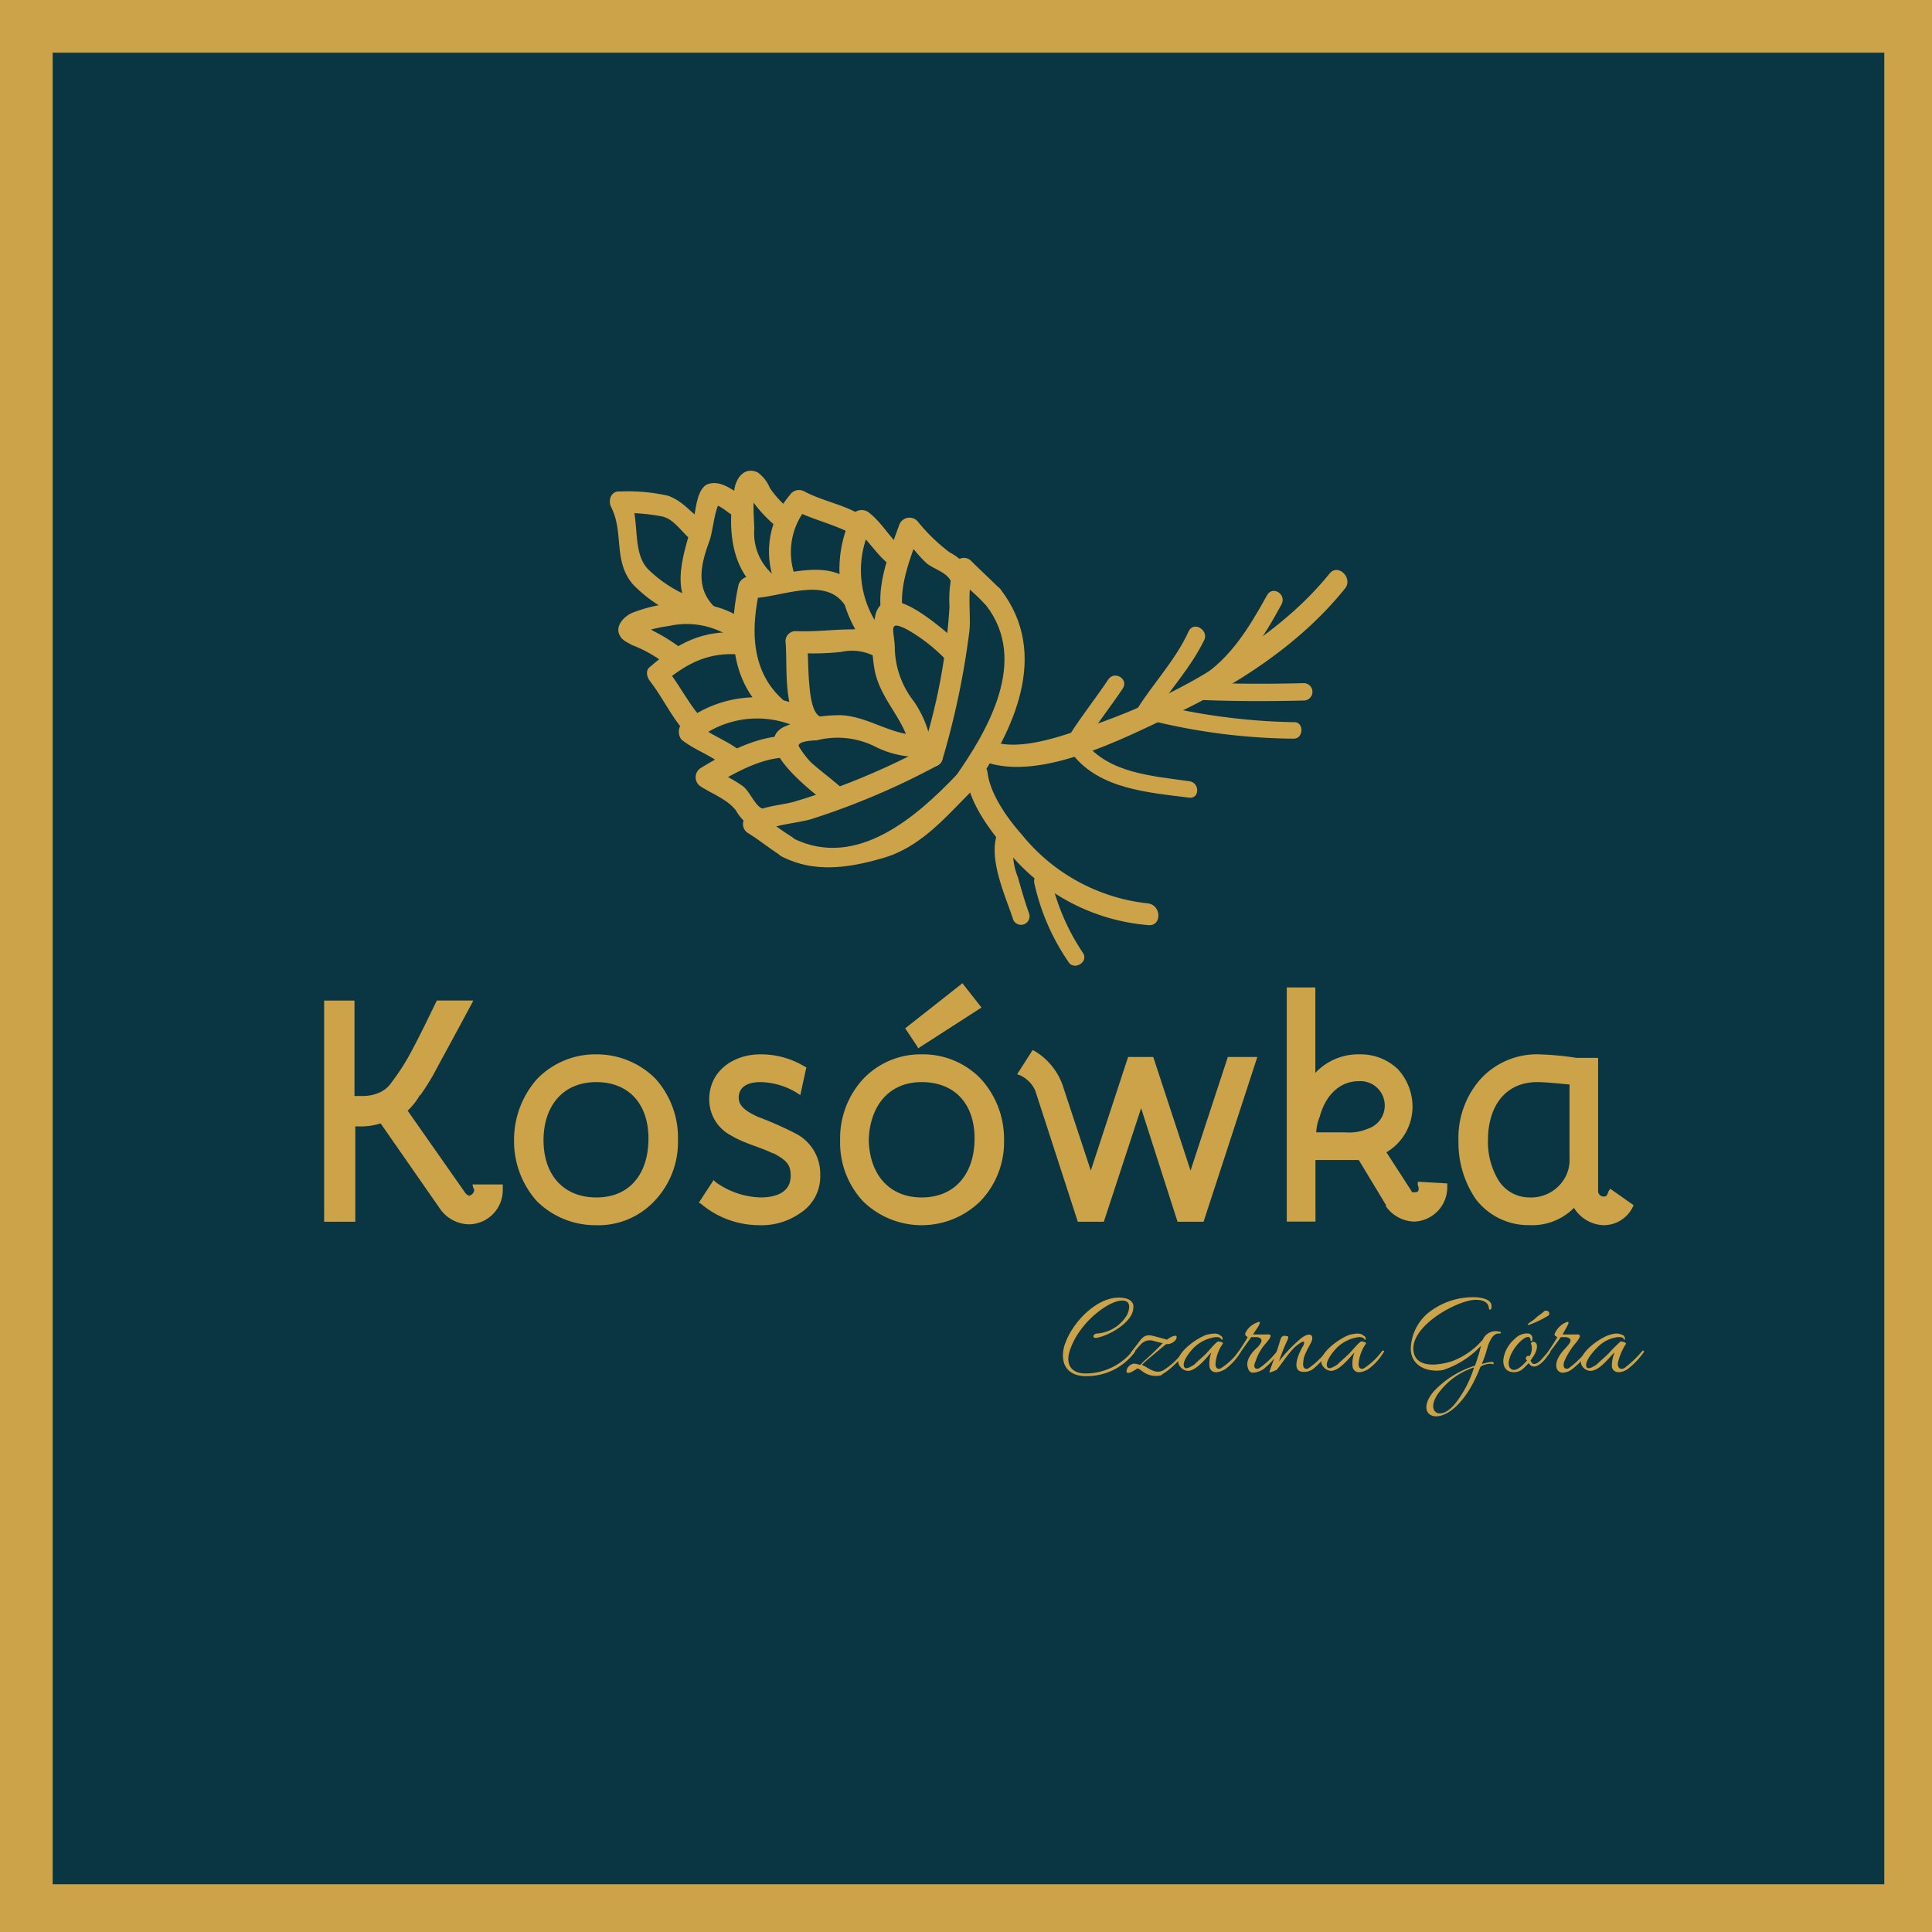 <svg xmlns="http://www.w3.org/2000/svg" xmlns:xlink="http://www.w3.org/1999/xlink" width="165" height="165" viewBox="0 0 165 165">
  <defs>
    <clipPath id="clip-path">
      <rect id="Rectangle_222" data-name="Rectangle 222" width="156.501" height="156.501" fill="none"/>
    </clipPath>
  </defs>
  <g id="logo" transform="translate(6 6)">
    <rect id="Rectangle_223" data-name="Rectangle 223" width="165" height="165" transform="translate(-6 -6)" fill="#cda349"/>
    <rect id="Rectangle_221" data-name="Rectangle 221" width="156.425" height="156.424" transform="translate(-1.501 -1.501)" fill="#0a3542"/>
    <g id="Group_106" data-name="Group 106" transform="translate(-1.501 -1.501)" clip-path="url(#clip-path)">
      <path id="Path_342" data-name="Path 342" d="M50.141,131.52c-2.148,4-2.37,4.37-2.963,5.407a17.214,17.214,0,0,1-1.407,2.3,6.553,6.553,0,0,1-1.259,1.481l5.111,7.11c.148.222.222.3.444.3a.545.545,0,0,0,.593-.593.56.56,0,0,0-.074-.3h2.148a2.653,2.653,0,0,1-2.666,2.963,2.509,2.509,0,0,1-2.148-1.111l-5.333-7.481a5.807,5.807,0,0,1-2.444.222v8.221H37.92V131.52h2.222v8.147h.815a3.665,3.665,0,0,0,1.555-.37,2.586,2.586,0,0,0,1.111-.889,23.491,23.491,0,0,0,1.7-2.666A37.344,37.344,0,0,0,47.4,131.52Z" transform="translate(-14.515 -50.344)" fill="#cda349"/>
      <path id="Path_343" data-name="Path 343" d="M50,131.382l.148.074c-2.148,4-2.37,4.37-2.963,5.481a19.157,19.157,0,0,1-1.407,2.3l-.148-.148.148.074a5.707,5.707,0,0,1-1.259,1.555l-.148-.148.222-.148,5.036,7.184-.148.074.148-.074a.777.777,0,0,0,.3.222.55.55,0,0,0,.444-.444.272.272,0,0,0-.074-.222l-.074-.3h2.592v.518a2.924,2.924,0,0,1-2.889,2.889,3.092,3.092,0,0,1-2.37-1.185L42.3,141.529l.148-.074.074.148a5.588,5.588,0,0,1-2.074.3H40v-.222h.222v8.369H37.56V131.16h2.592v8.147h.667v0a3.439,3.439,0,0,0,1.481-.3l.074.148-.074-.148a2.394,2.394,0,0,0,1.037-.889,18.343,18.343,0,0,0,1.7-2.666l.148.148-.148-.148c.518-.963,1.037-2,2.074-4.148l.074-.148H50.3l-.148.3L50,131.382v.148h-2.74v-.148l.222.074c-1.037,2.148-1.555,3.259-2.074,4.222a24.931,24.931,0,0,1-1.778,2.74,3.955,3.955,0,0,1-1.185.963,4.254,4.254,0,0,1-1.629.3H39.782V131.53H37.93v18.146h1.926v-8.147h.593a7.453,7.453,0,0,0,2-.222l.074-.074,5.407,7.629a2.678,2.678,0,0,0,2,1.037,2.53,2.53,0,0,0,2.518-2.518v-.3H52.6v.148H50.447v-.148l.222-.074a.805.805,0,0,1,.074.37.822.822,0,0,1-.815.815.755.755,0,0,1-.593-.37l-5.185-7.333.148-.074a8.33,8.33,0,0,0,1.185-1.407v-.074a22.583,22.583,0,0,0,1.407-2.222c.593-1.037.815-1.407,2.963-5.407l.148.074v0Z" transform="translate(-14.377 -50.206)" fill="#cda349"/>
      <path id="Path_344" data-name="Path 344" d="M77.828,146.07a6.691,6.691,0,0,1-6.888,7.036c-4,0-6.74-3.037-6.74-7.036s2.74-7.11,6.814-7.11C75.014,138.96,77.828,142,77.828,146.07Zm-11.554,0c0,3.037,1.852,5.036,4.74,5.036,2.963,0,4.666-2.222,4.666-5.185,0-3.037-1.852-4.962-4.666-4.962C67.977,140.96,66.274,143.182,66.274,146.07Z" transform="translate(-24.575 -53.192)" fill="#cda349"/>
      <path id="Path_345" data-name="Path 345" d="M77.69,145.933h.148a7.276,7.276,0,0,1-2,5.185,6.578,6.578,0,0,1-5.036,2.074,7.1,7.1,0,0,1-5.036-2.074,7.7,7.7,0,0,1-1.926-5.185,7.838,7.838,0,0,1,1.926-5.185,6.915,6.915,0,0,1,5.111-2.148,7.1,7.1,0,0,1,5.036,2.074,7.536,7.536,0,0,1,1.926,5.259h-.37c0-4-2.74-6.962-6.592-6.962a6.663,6.663,0,0,0-6.666,6.962c0,3.925,2.666,6.888,6.592,6.888a6.559,6.559,0,0,0,6.666-6.888Zm-11.554,0h.222c0,2.963,1.7,4.888,4.518,4.888,2.889,0,4.444-2.074,4.444-5.036s-1.7-4.814-4.444-4.814c-2.963,0-4.518,2.148-4.518,4.962h-.37a5.806,5.806,0,0,1,1.259-3.777,4.624,4.624,0,0,1,3.629-1.555,4.853,4.853,0,0,1,3.555,1.407,5.706,5.706,0,0,1,1.333,3.777,5.538,5.538,0,0,1-1.333,3.851,4.466,4.466,0,0,1-3.555,1.555,4.524,4.524,0,0,1-3.555-1.481,5.349,5.349,0,0,1-1.333-3.777Z" transform="translate(-24.437 -53.054)" fill="#cda349"/>
      <path id="Path_346" data-name="Path 346" d="M90.917,149.774a6.445,6.445,0,0,0,3.926,1.333c1.481,0,2.814-.518,2.814-2,0-1.037-.518-1.555-1.629-2.074-2.222-1.037-5.333-1.407-5.333-4.444,0-2.3,1.926-3.629,4.148-3.629a7.434,7.434,0,0,1,3.7.963l-.444,2a6.377,6.377,0,0,0-3.259-.963c-1.333,0-2,.593-2,1.481,0,1.778,2.963,2,4.962,3.259a3.721,3.721,0,0,1,2,3.333c0,2.889-2.592,4.074-5.111,4.074a7.611,7.611,0,0,1-4.814-1.7Z" transform="translate(-34.405 -53.192)" fill="#cda349"/>
      <path id="Path_347" data-name="Path 347" d="M90.733,149.636l.074-.148a6.916,6.916,0,0,0,3.851,1.333c1.481,0,2.592-.518,2.592-1.852,0-.963-.37-1.333-1.481-1.926H95.7c-1.037-.518-2.37-.815-3.481-1.481a3.465,3.465,0,0,1-1.926-3.111c0-2.444,2.074-3.851,4.37-3.851a7.224,7.224,0,0,1,3.777,1.037l.148.074-.518,2.37-.222-.148a6.147,6.147,0,0,0-3.185-.963c-1.333,0-1.852.593-1.852,1.333s.667,1.185,1.629,1.629a30.994,30.994,0,0,1,3.333,1.481,3.867,3.867,0,0,1,2,3.481,3.713,3.713,0,0,1-1.7,3.259,5.759,5.759,0,0,1-3.555,1.037,7.723,7.723,0,0,1-4.962-1.852l-.148-.074,1.259-1.926.148.148-.074.148.148.074-1.037,1.629-.148-.074.074-.148a7.4,7.4,0,0,0,4.74,1.7c2.444-.074,4.888-1.185,4.888-3.925a3.582,3.582,0,0,0-1.852-3.185l.074-.148-.074.148a25.43,25.43,0,0,0-3.259-1.407c-.963-.444-1.852-1.037-1.852-2a1.582,1.582,0,0,1,.593-1.259,2.517,2.517,0,0,1,1.629-.444,6.6,6.6,0,0,1,3.333,1.037l-.074.148-.222-.074.444-1.926h.222l-.148.148a6.876,6.876,0,0,0-3.555-.963c-2.148,0-4,1.259-4,3.481a3.187,3.187,0,0,0,1.778,2.815c1.037.593,2.37.889,3.481,1.481l-.074.148.074-.148c1.185.518,1.7,1.111,1.7,2.222a2.067,2.067,0,0,1-.889,1.7,3.757,3.757,0,0,1-2.074.518,6.954,6.954,0,0,1-4.074-1.407l.148-.148.148.074Z" transform="translate(-34.221 -53.054)" fill="#cda349"/>
      <path id="Path_348" data-name="Path 348" d="M122.828,142.3a6.818,6.818,0,1,1-13.628,0,6.777,6.777,0,0,1,6.814-7.11C120.014,135.193,122.828,138.23,122.828,142.3Zm-11.48,0c0,3.037,1.778,5.036,4.666,5.036,3.037,0,4.74-2.222,4.74-5.185,0-3.037-1.852-4.962-4.74-4.962C112.977,137.193,111.348,139.415,111.348,142.3Zm4.444-8.147-.889-1.407,4.592-3.629,1.333,1.852Z" transform="translate(-41.8 -49.425)" fill="#cda349"/>
      <path id="Path_349" data-name="Path 349" d="M122.736,142.166h.222a7.276,7.276,0,0,1-2,5.185,7.153,7.153,0,0,1-10.073,0,7.351,7.351,0,0,1-1.926-5.185,7.479,7.479,0,0,1,1.926-5.185,6.748,6.748,0,0,1,5.036-2.148,6.849,6.849,0,0,1,5.036,2.074,7.589,7.589,0,0,1,2,5.259h-.37c0-4-2.74-6.962-6.666-6.962s-6.592,3.111-6.592,6.962c0,3.925,2.666,6.888,6.592,6.888a6.559,6.559,0,0,0,6.666-6.888Zm-11.48,0h.148c.074,2.963,1.778,4.888,4.518,4.888,2.889,0,4.518-2.074,4.518-5.036s-1.7-4.814-4.518-4.814c-2.889,0-4.444,2.148-4.518,4.962h-.37a5.806,5.806,0,0,1,1.259-3.777,4.624,4.624,0,0,1,3.629-1.555,4.734,4.734,0,0,1,3.555,1.407,5.349,5.349,0,0,1,1.333,3.777,5.872,5.872,0,0,1-1.259,3.851,5.009,5.009,0,0,1-7.184.074,5.706,5.706,0,0,1-1.333-3.777Zm4.444-8.147-.148.148-1.037-1.555,4.888-3.851,1.629,2.074-5.407,3.481-.074-.148.148-.148-.074-.148,4.814-3.111-1.111-1.481-4.3,3.407.815,1.259-.148.074-.074-.148Z" transform="translate(-41.708 -49.287)" fill="#cda349"/>
      <path id="Path_350" data-name="Path 350" d="M135.031,138.36a5.92,5.92,0,0,1,2.444,3.185l2.444,7.481,3.333-10.073h1.926l3.259,10.073,3.333-10.073h2.074l-4.444,13.7h-1.926l-3.259-10.147-3.333,10.147h-1.926l-3.629-11.11a2.6,2.6,0,0,0-1.407-1.407Z" transform="translate(-51.262 -52.962)" fill="#cda349"/>
      <path id="Path_351" data-name="Path 351" d="M134.847,138.222l.074-.148a5.57,5.57,0,0,1,2.518,3.259l2.3,6.962,3.185-9.7h2.148l3.185,9.7,3.185-9.7h2.518l-4.592,14.073h-2.222l-3.111-9.7-3.185,9.7h-2.222L135,141.481l.148-.074-.148.074a2.593,2.593,0,0,0-1.333-1.333l-.222-.074L134.773,138l.148.074-.074.148.148.074-1.111,1.778-.148-.074v-.222a3.311,3.311,0,0,1,1.629,1.555l3.555,10.962h1.629l3.481-10.517,3.407,10.517h1.7l4.3-13.332H151.66l-3.407,10.517-3.407-10.517h-1.629l-3.481,10.517-2.666-8,.222-.074-.222.074a5.516,5.516,0,0,0-2.3-3.111l.074-.148.148.074Z" transform="translate(-51.079 -52.824)" fill="#cda349"/>
      <path id="Path_352" data-name="Path 352" d="M173.12,137.275a5.086,5.086,0,0,1,4-1.926,4.122,4.122,0,0,1,4.3,4.3,4.321,4.321,0,0,1-2.3,3.851l2.222,3.555a.794.794,0,0,0,.444.148.528.528,0,0,0,.593-.518c0-.148-.074-.222-.074-.37l2.148.148a2.849,2.849,0,0,1-2.666,2.889,2.682,2.682,0,0,1-2.222-1.333l-2.444-3.925h-4v5.259h-2V129.72h2Zm2.815,4.814a4.564,4.564,0,0,0,1.926-.3,2.283,2.283,0,0,0,1.555-2.222,2.2,2.2,0,0,0-2.37-2.3c-1.629,0-2.963,1.185-3.555,3.259a5.638,5.638,0,0,0-.222,1.555Z" transform="translate(-65.502 -49.655)" fill="#cda349"/>
      <path id="Path_353" data-name="Path 353" d="M172.982,137.137l-.074-.148a5.021,5.021,0,0,1,4.074-1.926,4.592,4.592,0,0,1,3.259,1.259,4.743,4.743,0,0,1,1.259,3.185,4.531,4.531,0,0,1-2.37,4l-.148-.148.148-.148,2.3,3.555c0,.074,0,.074.222.074.3,0,.37-.074.37-.3a.56.56,0,0,0-.074-.3v-.3l2.518.148v.37a2.927,2.927,0,0,1-2.815,2.889,3.061,3.061,0,0,1-2.444-1.333l.222-.148-.148.148-2.37-3.925h-3.7v5.259H170.76v-20H173.2v7.777h-.222l-.074-.148.074.148h-.148V129.73h-1.7v19.257h1.7v-5.259h4.222l2.518,4.074a2.455,2.455,0,0,0,2.074,1.185,2.583,2.583,0,0,0,2.444-2.518v-.148h.222l-.074.148-2.074-.074v-.222h.148a.555.555,0,0,1,.074.37.8.8,0,0,1-.222.518c-.074.148-.3.148-.518.148a.614.614,0,0,1-.593-.222l.148-.074-.148.074-2.3-3.7.148-.148a4.075,4.075,0,0,0-1.926-7.7,4.88,4.88,0,0,0-3.851,1.778l-.3.444v-.518Zm2.815,4.814v-.222a4,4,0,0,0,1.852-.3,2.084,2.084,0,0,0-.741-4.074c-1.555,0-2.814,1.111-3.333,3.037a3.868,3.868,0,0,0-.3,1.555h-.148v-.222H175.8v.444h-2.889v-.222a5.777,5.777,0,0,1,.3-1.629l.148.074-.148-.074c.593-2.074,1.926-3.333,3.7-3.333a2.465,2.465,0,0,1,1.852.667,2.3,2.3,0,0,1,.741,1.778,2.44,2.44,0,0,1-1.7,2.37,4.809,4.809,0,0,1-2,.37Z" transform="translate(-65.364 -49.517)" fill="#cda349"/>
      <path id="Path_354" data-name="Path 354" d="M209.351,151.7a2.613,2.613,0,0,1-2.37,1.407,2.757,2.757,0,0,1-2.444-1.629,4.988,4.988,0,0,1-3.851,1.629c-3.925,0-5.925-3.333-5.925-6.962,0-4.148,2.592-7.184,6.74-7.184a24.707,24.707,0,0,1,3.185.222h1.7V150.44a.653.653,0,0,0,.593.667c.3,0,.444-.148.667-.593Zm-5.036-10.517c-.889-.074-2.222-.222-2.963-.222-2.889,0-4.444,2.222-4.444,5.111,0,2.592,1.259,5.036,3.777,5.036a3.408,3.408,0,0,0,3.259-1.926,3.443,3.443,0,0,0,.37-1.555Z" transform="translate(-74.551 -53.192)" fill="#cda349"/>
      <path id="Path_355" data-name="Path 355" d="M209.259,151.562l.148.074a2.766,2.766,0,0,1-2.518,1.555,3.1,3.1,0,0,1-2.666-1.778l.222-.074.148.148a5.011,5.011,0,0,1-4,1.7A5.652,5.652,0,0,1,196,150.969a8.54,8.54,0,0,1-1.481-4.962,7.573,7.573,0,0,1,1.852-5.259,6.517,6.517,0,0,1,5.036-2.148,25.485,25.485,0,0,1,3.185.3v0h1.852V150.3a.473.473,0,0,0,.444.444c.222,0,.3,0,.444-.444l.148-.222,2,1.407-.074.148-.148-.074-.148.148-1.7-1.185.148-.148.148.074a.849.849,0,0,1-.815.667.82.82,0,0,1-.815-.815V139.267h-1.555a25.693,25.693,0,0,0-3.111-.3c-4.074,0-6.518,2.963-6.518,7.036,0,3.555,1.926,6.814,5.7,6.814a4.58,4.58,0,0,0,3.7-1.629l.148-.222.148.3a2.6,2.6,0,0,0,2.3,1.555,2.312,2.312,0,0,0,2.148-1.407l.222.148-.148.148Zm-5.036-10.517v.148c-.889-.074-2.222-.222-2.963-.222-2.815,0-4.222,2.148-4.222,4.962a6.311,6.311,0,0,0,.889,3.407,3.111,3.111,0,0,0,2.666,1.481,3.325,3.325,0,0,0,3.111-1.852,3.119,3.119,0,0,0,.3-1.481v-6.444h.222v0h.148v6.444a3.565,3.565,0,0,1-.3,1.629l-.222-.074.222.074a3.816,3.816,0,0,1-3.481,2.074,3.488,3.488,0,0,1-2.963-1.629,6.656,6.656,0,0,1-.963-3.629,6.174,6.174,0,0,1,1.111-3.777,4.419,4.419,0,0,1,3.481-1.555c.815,0,2.074.148,2.963.222h.148v.222Z" transform="translate(-74.459 -53.054)" fill="#cda349"/>
      <path id="Path_356" data-name="Path 356" d="M145.8,173.111c0,1.259-2.148,2.444-3.185,2.592-.37,0-.222-.3,0-.37a3.249,3.249,0,0,0,2.666-1.629c.222-.518.3-1.111-.3-1.185-1.111-.148-3.777,1.778-4.592,4.222-.444,1.333.222,2,1.333,2a5.171,5.171,0,0,0,4.074-2c.074-.074.222.074.148.148a5.1,5.1,0,0,1-4.222,2.074c-1.259,0-2.222-.741-1.852-2.444.593-2.148,3.037-4.592,5.111-4.222C145.573,172.371,145.87,172.741,145.8,173.111Z" transform="translate(-53.509 -65.938)" fill="#cda349"/>
      <path id="Path_357" data-name="Path 357" d="M151.238,177.627l.815.222c.148-.148.815-.518.815-.222,0,.37-.593.667-.889.593-.518.444-1.259,1.037-1.852,1.555L149.9,180l.3.148c.593.37,1.037.593,1.555.3a5.846,5.846,0,0,0,1.7-1.629c.074-.074.3,0,.222.074a9.237,9.237,0,0,1-1.7,1.7,4.388,4.388,0,0,0-.444.3,1.88,1.88,0,0,1-1.629-.37,1.619,1.619,0,0,0-.37-.222c-.37.222-.667.444-.889.37-.148-.074,0-.593.444-.741.148-.074.37,0,.667.074l.3-.3c.593-.518,1.185-1.111,1.629-1.555-.37-.074-.593-.148-.889-.222a1.029,1.029,0,0,0-.963.3c-.222.222-.444.518-.667.741,0,.074-.148.222-.148.148-.074,0-.074-.074-.074-.148l.741-.963C150.2,177.256,150.645,177.478,151.238,177.627Z" transform="translate(-56.878 -67.935)" fill="#cda349"/>
      <path id="Path_358" data-name="Path 358" d="M155.9,180.054c-.815-.963,1.629-2.592,2.37-2.74.37-.074.815-.148,1.037.074.148.074.222.148.222.3,0,.074,0,.074-.074.074-.148-.222-.3-.222-.518-.222a3.277,3.277,0,0,0-1.852.889c-.3.3-1.111,1.259-.815,1.7.148.222.667-.148.815-.222.3-.3.741-.667,1.037-.963.148-.148.889-1.037,1.037-1.037.074,0,.518.074.37.222a3.43,3.43,0,0,0-.593,1.555c-.074.444.148.667.444.518a5.74,5.74,0,0,0,1.555-1.481c.074-.074.222,0,.148.074a4.82,4.82,0,0,1-1.333,1.481c-.37.222-1.111.518-1.333-.148a2.558,2.558,0,0,1,.148-1.259c-.148.074-1.185,1.555-2,1.555A.884.884,0,0,1,155.9,180.054Z" transform="translate(-59.612 -67.845)" fill="#cda349"/>
      <path id="Path_359" data-name="Path 359" d="M163.762,178.4a16.774,16.774,0,0,0,.963-1.481c-.148-.074-.222-.148-.222-.3a1.729,1.729,0,0,1,.889-.889c.3-.148.518-.222.222.3l-.444.667h1.111c.667-.074.37.3,0,.741a4.287,4.287,0,0,0-.889,1.555c-.222.444-.074.741.3.593a7.043,7.043,0,0,0,1.555-1.481c.074-.074.222,0,.148.074a6.02,6.02,0,0,1-1.333,1.481,1.815,1.815,0,0,1-.889.3q-.333,0-.444-.444c-.222-.667.444-1.407.889-1.778.148-.222.593-.667-.074-.815h-.518l-1.111,1.555C163.762,178.621,163.614,178.547,163.762,178.4Z" transform="translate(-62.662 -67.226)" fill="#cda349"/>
      <path id="Path_360" data-name="Path 360" d="M170.578,178.4c-.593.518-1.481,1.926-1.629,2s-.667.3-.593.148c.074-.222.741-2,.889-2.592.074-.148.074-.593.593-.444.148,0,.148.074.074.3a16,16,0,0,0-.741,1.852,12.307,12.307,0,0,1,1.926-2c.593-.444,1.037-.37.889.222-.148.37-.37.667-.518,1.037a1.931,1.931,0,0,0-.222.815c-.074.444.148.667.444.518a7.044,7.044,0,0,0,1.555-1.481c.074-.074.222,0,.148.074a6.021,6.021,0,0,1-1.333,1.481,1.242,1.242,0,0,1-.889.222c-1.037-.074-.222-1.778.074-2.222C171.392,177.959,171.392,177.737,170.578,178.4Z" transform="translate(-64.441 -67.897)" fill="#cda349"/>
      <path id="Path_361" data-name="Path 361" d="M175.7,180.054c-.815-.963,1.629-2.592,2.37-2.74.37-.074.815-.148,1.037.074.148.074.222.148.222.3,0,.074,0,.074-.074.074-.148-.222-.3-.222-.518-.222a3.277,3.277,0,0,0-1.852.889c-.3.3-1.111,1.259-.815,1.7.148.222.667-.148.815-.222.3-.3.741-.667,1.037-.963.148-.148.889-1.037,1.037-1.037.074,0,.518.074.37.222a3.431,3.431,0,0,0-.593,1.555c-.074.444.148.667.444.518a5.74,5.74,0,0,0,1.555-1.481c.074-.074.222,0,.148.074a4.82,4.82,0,0,1-1.333,1.481c-.37.222-1.111.518-1.333-.148a2.558,2.558,0,0,1,.148-1.259c-.148.074-1.185,1.555-2,1.555A.884.884,0,0,1,175.7,180.054Z" transform="translate(-67.192 -67.845)" fill="#cda349"/>
      <path id="Path_362" data-name="Path 362" d="M193.4,178.051a14.928,14.928,0,0,0,.518-1.7,7.732,7.732,0,0,1-3.259,2.074c-1.259.222-2.74-.3-2.74-1.852a4.155,4.155,0,0,1,1.407-2.963,6.141,6.141,0,0,1,4-1.407c.3,0,1.407.074,1.481.667.074.444-.222.518-.222.222-.074-.518-.593-.667-1.111-.667-1.481,0-5.333,2.074-5.333,4.148,0,1.481,1.555,1.629,3.259,1.111a6.456,6.456,0,0,0,2.666-1.852,1.2,1.2,0,0,1,1.481-.667c.148,0,.074.148-.074.148-.444-.074-.741.444-.963,1.037a12.767,12.767,0,0,1-.518,1.555c.518-.148.889-.222.963-.148s.074.222-.074.148-.963.074-1.037.3c-2.3,5.925-6.147,4.518-3.925,2A8.113,8.113,0,0,1,193.4,178.051Zm-2.963,2.148c-1.407,1.7-.074,2.74,1.259,1.111a9.614,9.614,0,0,0,1.629-3.111A6.025,6.025,0,0,0,190.438,180.2Z" transform="translate(-71.933 -65.915)" fill="#cda349"/>
      <path id="Path_363" data-name="Path 363" d="M202.667,178.247c-.074-.222.074-.37.3-.3a1.265,1.265,0,0,0,.148-.963c-.148-.3.3-.37.444-.074.148.444-.222,1.037-.518,1.407.074.148.148.3.3.3.37,0,.667-.444.889-.667a1.963,1.963,0,0,0,.37-.444c.074-.074.148,0,.148.074-.074.148-.222.3-.37.518-.222.3-.667.741-1.037.741a.5.5,0,0,1-.444-.3l-.444.444a1.176,1.176,0,0,1-1.333.222c-.37-.222-.518-.741-.3-1.407a2.81,2.81,0,0,1,.889-1.333,1.42,1.42,0,0,1,1.185-.444.421.421,0,0,1,.3.518c0,.148-.148.148-.148.074s0-.3-.222-.3c-.444,0-1.481,1.111-1.629,2.074-.074.37.074.741.444.741.3,0,.741-.37,1.111-.815Zm1.926-3.777a8.914,8.914,0,0,1-1.7.815c-.148,0-.074-.074,0-.148,0,0,.444-.3.518-.37.3-.3.593-.444.815-.667.148-.074.222,0,.3,0A.258.258,0,0,1,204.593,174.47Z" transform="translate(-76.829 -66.63)" fill="#cda349"/>
      <path id="Path_364" data-name="Path 364" d="M206.58,178.4a16.756,16.756,0,0,0,.963-1.481c-.148-.074-.3-.148-.222-.3a1.884,1.884,0,0,1,.815-.889c.3-.148.518-.222.222.3l-.37.667H209.1c.593-.074.37.3,0,.741a6.36,6.36,0,0,0-.963,1.555c-.148.444,0,.741.37.593a9.145,9.145,0,0,0,1.555-1.481c0-.074.148,0,.148.074a6.483,6.483,0,0,1-1.407,1.481,1.348,1.348,0,0,1-.815.3.541.541,0,0,1-.518-.444c-.148-.667.518-1.407.889-1.778.148-.222.667-.667-.074-.815h-.444c-.37.518-.741,1.037-1.185,1.555C206.58,178.621,206.358,178.547,206.58,178.4Z" transform="translate(-79.039 -67.226)" fill="#cda349"/>
      <path id="Path_365" data-name="Path 365" d="M211.592,180.054c-.741-.963,1.629-2.592,2.444-2.74a1.274,1.274,0,0,1,1.037.074.385.385,0,0,1,.148.3c0,.074,0,.074-.074.074-.074-.222-.3-.222-.518-.222a2.906,2.906,0,0,0-1.778.889c-.3.3-1.185,1.259-.889,1.7.148.222.667-.148.815-.222.3-.3.741-.667,1.037-.963a13.6,13.6,0,0,1,1.037-1.037c.074,0,.518.074.444.222a5.1,5.1,0,0,0-.667,1.555c-.074.444.148.667.518.518a9.146,9.146,0,0,0,1.555-1.481c.074-.074.148,0,.148.074a6.484,6.484,0,0,1-1.407,1.481c-.3.222-1.111.518-1.333-.148a2.674,2.674,0,0,1,.222-1.259c-.222.074-1.185,1.555-2.074,1.555A.884.884,0,0,1,211.592,180.054Z" transform="translate(-80.94 -67.845)" fill="#cda349"/>
      <path id="Path_366" data-name="Path 366" d="M120.886,79.484c-1.037-.741-6.147-5.777-7.184-2.518a12.058,12.058,0,0,0-.074,4.888c.518,2.518,2.592,4.148,3.037,6.666.222,1.185,2,.667,1.778-.444a9.187,9.187,0,0,0-1.481-3.629,7.6,7.6,0,0,1-1.629-4.666c-.074-1.481-.593-2.3,1.037-1.481a14.577,14.577,0,0,1,3.185,2.444C120.516,81.484,121.775,80.225,120.886,79.484Z" transform="translate(-43.413 -29.045)" fill="#cda349"/>
      <path id="Path_367" data-name="Path 367" d="M116.42,72.243c-.3-2.222.741-4.666,1.481-6.74-.518.148-1.037.222-1.555.37.741.741,1.333,1.629,2.148,2.37.667.518,1.7.741,2.074,1.555.518,1.037,2.148.148,1.629-.963a5.1,5.1,0,0,0-1.778-1.555,15.569,15.569,0,0,1-2.74-2.666.927.927,0,0,0-1.555.37c-.815,2.222-1.852,4.888-1.555,7.258C114.716,73.428,116.568,73.428,116.42,72.243Z" transform="translate(-43.835 -24.618)" fill="#cda349"/>
      <path id="Path_368" data-name="Path 368" d="M114.169,66.52c-1.037-.889-1.7-2.148-2.74-2.963a.99.99,0,0,0-1.481.148,10.377,10.377,0,0,0,1.407,11.406c.815.963,2.074-.37,1.333-1.259a8.364,8.364,0,0,1-1.111-9.184c-.518.074-.963.074-1.481.148,1.111.889,1.778,2.074,2.815,2.963C113.8,68.594,115.132,67.261,114.169,66.52Z" transform="translate(-41.658 -24.229)" fill="#cda349"/>
      <path id="Path_369" data-name="Path 369" d="M101.409,68.041a5.979,5.979,0,0,1,1.037-6.147c-.37.074-.815.222-1.259.3,1.555.815,3.333,1.185,4.888,2a.9.9,0,1,0,.889-1.555c-1.481-.889-3.259-1.185-4.814-2a.927.927,0,0,0-1.259.3,7.423,7.423,0,0,0-1.259,7.555C100.076,69.6,101.853,69.152,101.409,68.041Z" transform="translate(-37.934 -23.157)" fill="#cda349"/>
      <path id="Path_370" data-name="Path 370" d="M99.111,61.323a8.236,8.236,0,0,1-1.926-2,3.107,3.107,0,0,0-1.037-1.333c-1.111-.518-1.852.444-2,1.481-.593,2.963-.37,6.592,2.074,8.592.963.741,2.222-.518,1.333-1.259a4.674,4.674,0,0,1-1.7-4c0-.37-.222-3.111.148-3.259h-.963c.37.148.593.741.815,1.111a12.305,12.305,0,0,0,1.926,2C98.741,63.4,100,62.064,99.111,61.323Z" transform="translate(-35.933 -22.142)" fill="#cda349"/>
      <path id="Path_371" data-name="Path 371" d="M85.061,63.235c-1.111-.741-1.629-1.629-2.963-2.148a15.464,15.464,0,0,0-4.148-.37c-.741-.074-1.037.741-.741,1.333,1.111,2.222.148,4.592,1.852,6.592a11.62,11.62,0,0,0,5.185,3.111.917.917,0,0,0,.444-1.778,11.154,11.154,0,0,1-4.3-2.592c-1.481-1.481-.667-4.37-1.629-6.222l-.815,1.407a15.634,15.634,0,0,1,3.7.3c1.037.3,1.629,1.407,2.444,2C85.135,65.531,86.023,63.9,85.061,63.235Z" transform="translate(-29.511 -23.24)" fill="#cda349"/>
      <path id="Path_372" data-name="Path 372" d="M115.531,99.8c-3.407,3.555-8.518,8.073-13.924,5.407-1.037-.518-2,1.037-.963,1.555,2.74,1.407,5.7.963,8.518.148,3.259-.889,5.407-3.481,7.7-5.777C117.679,100.241,116.346,98.982,115.531,99.8Z" transform="translate(-38.354 -38.1)" fill="#cda349"/>
      <path id="Path_373" data-name="Path 373" d="M111.148,96.041a60.773,60.773,0,0,1-11.332,4.666c-1.185.3-2.74.37-3.851,1.111a.9.9,0,0,0,0,1.555c.963.593,1.852,1.333,2.815,1.926s1.926-.963.889-1.629c-.963-.593-1.778-1.259-2.74-1.852v1.555c1.111-.741,3.037-.815,4.37-1.185A63.215,63.215,0,0,0,112.111,97.6C113.148,97.078,112.259,95.448,111.148,96.041Z" transform="translate(-36.564 -36.714)" fill="#cda349"/>
      <path id="Path_374" data-name="Path 374" d="M105.671,97.976c-.889-.815-1.926-1.555-2.74-2.3a8.085,8.085,0,0,1-.963-1.259c-.37-.518,1.185-.593,1.481-.593a7.173,7.173,0,0,1,4.962.518,8.036,8.036,0,0,0,3.926.889.927.927,0,0,0,0-1.852c-2.444.074-4.37-1.555-6.74-1.7a11.586,11.586,0,0,0-5.036,1.037c-2.815,1.629,2.889,5.777,3.777,6.518C105.226,100.049,106.56,98.716,105.671,97.976Z" transform="translate(-38.197 -35.094)" fill="#cda349"/>
      <path id="Path_375" data-name="Path 375" d="M96.344,94.559c-2.444.148-4.888,1.481-6.962,2.74a.934.934,0,0,0,0,1.555c1.037.667,2.3,1.111,3.037,2.074a3.615,3.615,0,0,0,1.852,1.629.917.917,0,0,0,.444-1.778c-.667-.222-1.111-1.481-1.7-1.926-.815-.593-1.778-1.037-2.666-1.555v1.555c1.778-1.037,3.925-2.3,6-2.444C97.529,96.336,97.529,94.485,96.344,94.559Z" transform="translate(-34.054 -36.195)" fill="#cda349"/>
      <path id="Path_376" data-name="Path 376" d="M91.676,93.611c-1.111-.815-2.444-1.259-3.481-2.148V92.8a8.218,8.218,0,0,1,9.036-.815c1.037.593,1.926-1.037.889-1.555a10.112,10.112,0,0,0-11.258,1.037,1.111,1.111,0,0,0,0,1.333c1.111.889,2.37,1.259,3.481,2.148C91.232,95.685,92.565,94.351,91.676,93.611Z" transform="translate(-33.164 -34.136)" fill="#cda349"/>
      <path id="Path_377" data-name="Path 377" d="M90.209,80.252c-3.185-.3-5.407.889-7.7,2.889-.444.3-.3.889,0,1.259,1.037,1.333,1.778,2.963,2.889,4.222.815.889,2.074-.37,1.333-1.259-1.111-1.333-1.852-2.889-2.963-4.222V84.4c2-1.629,3.777-2.518,6.444-2.3C91.394,82.252,91.394,80.4,90.209,80.252Z" transform="translate(-31.475 -30.702)" fill="#cda349"/>
      <path id="Path_378" data-name="Path 378" d="M83.66,80.013a15.825,15.825,0,0,0-2.37-1.481c-.444-.3-1.111-.37-1.407-.741l.222.889a13.871,13.871,0,0,1,2.518-.593A6.881,6.881,0,0,1,88.1,79.2c.963.667,1.852-.889.889-1.629-2.74-1.926-6.518-1.778-9.555-.593-.667.3-1.481,1.111-1.037,1.926.222.444.667.593,1.037.815a11.144,11.144,0,0,1,2.889,1.629C83.216,82.087,84.549,80.828,83.66,80.013Z" transform="translate(-29.962 -29.13)" fill="#cda349"/>
      <path id="Path_379" data-name="Path 379" d="M126.332,91.053c3.333-4.814,6.592-11.406,2.3-16.961-.667-.889-2,.37-1.259,1.333,3.7,4.74.148,10.74-2.666,14.739C124.036,91.128,125.665,92.016,126.332,91.053Z" transform="translate(-47.674 -28.246)" fill="#cda349"/>
      <path id="Path_380" data-name="Path 380" d="M121.986,87.123a68.621,68.621,0,0,0,2.3-10.962c.148-1.333-.222-3.555.3-4.888-.444.074-.963.148-1.407.222.741.815,1.629,1.481,2.37,2.3.815.889,2.148-.444,1.333-1.259s-1.629-1.555-2.444-2.37a.877.877,0,0,0-1.407.222,10.388,10.388,0,0,0-.444,3.7,51.227,51.227,0,0,1-2.37,12.517C119.838,87.716,121.616,88.234,121.986,87.123Z" transform="translate(-45.995 -26.759)" fill="#cda349"/>
      <path id="Path_381" data-name="Path 381" d="M104.432,87.281c-.889-.3-.963-2.444-1.037-3.185-.074-1.111-.074-2.148-.148-3.259a11.8,11.8,0,0,1-.963.963,22.159,22.159,0,0,0,3.851-.074,4.284,4.284,0,0,1,2.889.37c.963.741,1.926-.889.963-1.555A4.36,4.36,0,0,0,107.1,79.8c-1.629,0-3.185.222-4.814.148a.856.856,0,0,0-.889.889c.222,2.37-.444,7.333,2.592,8.221A.917.917,0,0,0,104.432,87.281Z" transform="translate(-38.81 -30.546)" fill="#cda349"/>
      <path id="Path_382" data-name="Path 382" d="M98.483,82.718c-2.815-2.444-2.815-6.073-2.074-9.406l-.889.667c2.444.074,6.3-1.926,8.073.444.667.889,2.3,0,1.555-.963C102.631,70.127,99,72.2,95.521,72.126a1.038,1.038,0,0,0-.889.667c-.889,4-.741,8.369,2.592,11.184C98.113,84.792,99.372,83.459,98.483,82.718Z" transform="translate(-36.046 -27.391)" fill="#cda349"/>
      <path id="Path_383" data-name="Path 383" d="M89.77,70.123c-1.7-1.7-1.111-3.777-.37-5.777.3-1.037.37-2.592.963-3.407-.222.148-.518.3-.741.444.518-.074,1.333.741,1.778.963,1.037.593,2-.963.963-1.555-.889-.518-1.926-1.481-3.037-1.185-.963.222-1.111,1.926-1.259,2.666-.815,3.259-2.37,6.37.37,9.184C89.252,72.271,90.585,70.938,89.77,70.123Z" transform="translate(-33.258 -22.795)" fill="#cda349"/>
      <path id="Path_384" data-name="Path 384" d="M129.084,88.059c4.592,1.407,11.184-1.926,15.258-3.851,5.629-2.592,11.258-6.147,15.184-11.036.741-.889-.593-2.222-1.333-1.259-3.185,3.925-7.333,6.666-11.628,9.11a53.253,53.253,0,0,1-8.666,3.851c-2.3.815-5.925,2.148-8.3,1.407C128.417,85.911,127.973,87.689,129.084,88.059Z" transform="translate(-49.167 -27.399)" fill="#cda349"/>
      <path id="Path_385" data-name="Path 385" d="M141.01,96.26c2.3,2.963,6.444,3.259,9.925,3.7.963.148.963-1.333,0-1.407-3.111-.444-6.814-.667-8.888-3.333C141.455,94.408,140.418,95.519,141.01,96.26Z" transform="translate(-53.909 -36.34)" fill="#cda349"/>
      <path id="Path_386" data-name="Path 386" d="M151.584,91.513A52.131,52.131,0,0,0,163.8,93.068c.889,0,.889-1.481,0-1.407a53.619,53.619,0,0,1-11.851-1.555C151.066,89.883,150.621,91.29,151.584,91.513Z" transform="translate(-57.817 -34.482)" fill="#cda349"/>
      <path id="Path_387" data-name="Path 387" d="M157.489,88.6c3.185.148,6.3.148,9.406.074a.741.741,0,0,0,0-1.481c-3.111.074-6.222.074-9.406-.074C156.526,87.044,156.6,88.526,157.489,88.6Z" transform="translate(-60.018 -33.346)" fill="#cda349"/>
      <path id="Path_388" data-name="Path 388" d="M141.943,91.948c1.037-1.629,2.222-3.111,3.259-4.666.518-.815-.741-1.555-1.259-.741-1.037,1.555-2.222,3.037-3.259,4.666C140.165,91.948,141.425,92.688,141.943,91.948Z" transform="translate(-53.805 -32.991)" fill="#cda349"/>
      <path id="Path_389" data-name="Path 389" d="M151.3,87.133c1.407-2.222,3.259-4.148,4.444-6.592.37-.815-.889-1.629-1.333-.741-1.111,2.444-2.963,4.37-4.37,6.592C149.525,87.207,150.785,87.948,151.3,87.133Z" transform="translate(-57.387 -30.399)" fill="#cda349"/>
      <path id="Path_390" data-name="Path 390" d="M159.161,83.167c2.889-1.778,4.74-4.666,6.3-7.555.444-.889-.815-1.629-1.259-.741-1.481,2.666-3.111,5.407-5.777,7.036C157.606,82.352,158.347,83.685,159.161,83.167Z" transform="translate(-60.506 -28.506)" fill="#cda349"/>
      <path id="Path_391" data-name="Path 391" d="M126.475,99.7c.3,2.3,2.222,4.74,3.7,6.444a17.324,17.324,0,0,0,11.776,6.073c1.185.148,1.185-1.7,0-1.852a16.064,16.064,0,0,1-10.814-5.925c-1.185-1.333-2.666-3.407-2.889-5.259C128.1,98,126.326,98.517,126.475,99.7Z" transform="translate(-48.409 -37.709)" fill="#cda349"/>
      <path id="Path_392" data-name="Path 392" d="M130.55,107.8c-.741,2.148.667,5.185,1.333,7.184a.728.728,0,1,0,1.407-.37c-.37-1.037-.667-2.074-.963-3.111a5.744,5.744,0,0,1-.3-3.333C132.327,107.286,130.92,106.915,130.55,107.8Z" transform="translate(-49.892 -41.071)" fill="#cda349"/>
      <path id="Path_393" data-name="Path 393" d="M135.825,114.371a19.023,19.023,0,0,0,2.889,6.666c.444.815,1.778.074,1.259-.741a18.681,18.681,0,0,1-2.74-6.37C137.01,113.038,135.6,113.408,135.825,114.371Z" transform="translate(-51.983 -43.416)" fill="#cda349"/>
    </g>
  </g>
</svg>

